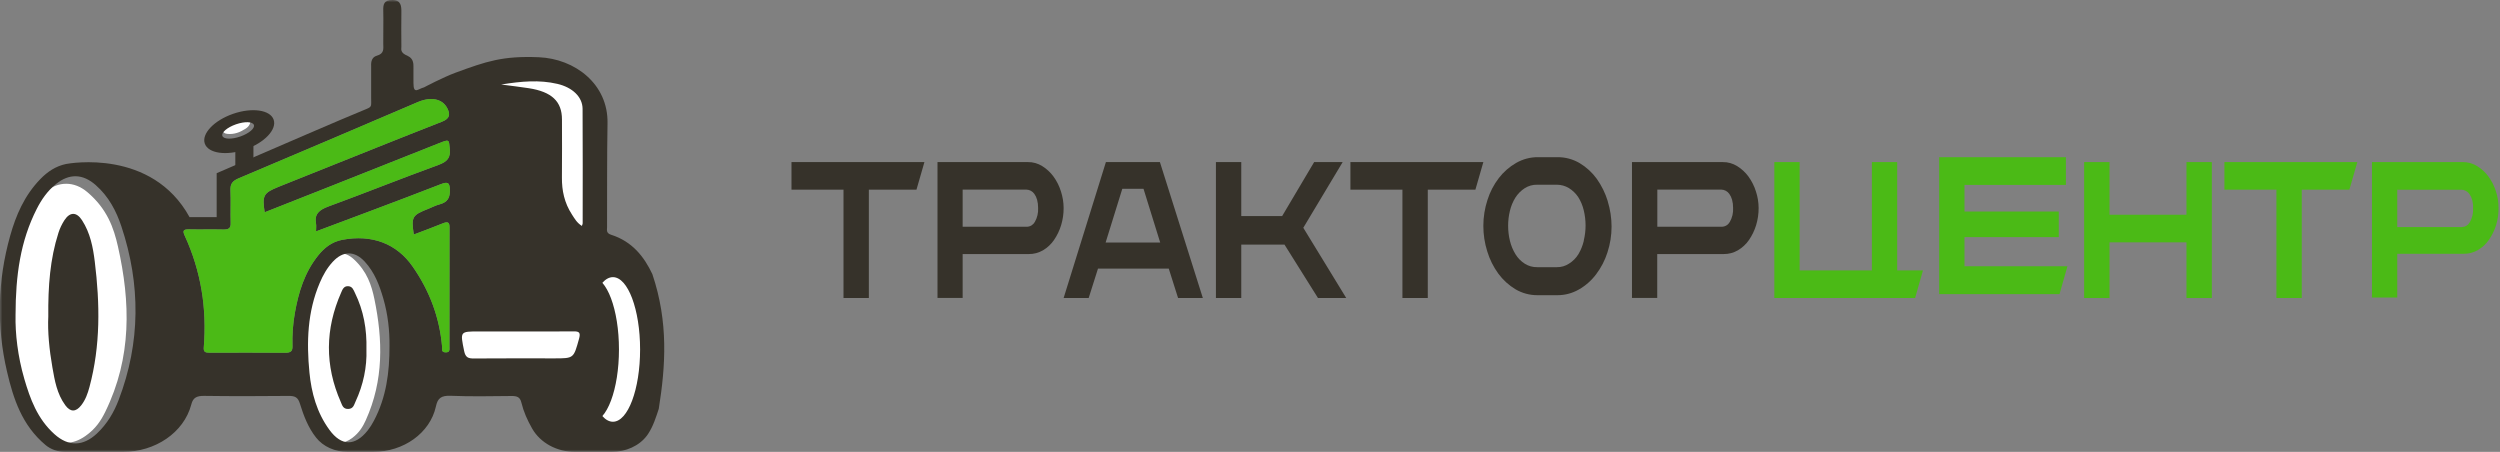 <?xml version="1.0" encoding="UTF-8"?> <svg xmlns="http://www.w3.org/2000/svg" width="509" height="92" viewBox="0 0 509 92" fill="none"><rect x="0" y="0" width="509" height="92" fill="#808080" stroke="none"/><g clip-path="url(#clip0_185_131)"><mask id="mask0_185_131" style="mask-type:luminance" maskUnits="userSpaceOnUse" x="0" y="0" width="509" height="92"><path d="M509 0H0V92H509V0Z" fill="white"></path></mask><g mask="url(#mask0_185_131)"><path d="M186.593 38.62H176.899V60.675H171.737V38.62H161.148V33H188.212L186.593 38.62Z" fill="#36322A"></path><path d="M190.876 60.675V33.001H209.291C210.323 32.987 211.336 33.274 212.212 33.828C213.106 34.382 213.885 35.108 214.507 35.964C215.166 36.874 215.672 37.889 216.005 38.966C216.364 40.059 216.55 41.202 216.555 42.354C216.56 43.541 216.388 44.722 216.043 45.856C215.717 46.926 215.231 47.939 214.601 48.858C214.015 49.715 213.251 50.431 212.364 50.956C211.476 51.475 210.467 51.741 209.443 51.726H195.996V60.656H190.876V60.675ZM195.996 46.164H209.139C209.459 46.147 209.769 46.048 210.042 45.876C210.313 45.705 210.538 45.466 210.695 45.183C211.188 44.32 211.418 43.329 211.359 42.334C211.367 41.769 211.296 41.205 211.15 40.66C211.036 40.239 210.85 39.841 210.6 39.486C210.414 39.216 210.167 38.996 209.88 38.842C209.593 38.688 209.274 38.605 208.95 38.601H195.996V46.164Z" fill="#36322A"></path><path d="M252.723 43.989H261.046L267.56 33H273.369L265.351 46.376L274.093 60.675H268.341L261.523 49.801H252.723V60.675H247.562V33H252.723V43.989Z" fill="#36322A"></path><path d="M300.391 38.62H290.697V60.675H285.535V38.62H274.945V33H302.01L300.391 38.62Z" fill="#36322A"></path><path d="M332.271 60.675V33.001H350.763C351.798 32.987 352.816 33.274 353.695 33.828C354.593 34.382 355.376 35.108 356 35.964C356.658 36.877 357.166 37.89 357.504 38.966C357.865 40.059 358.051 41.202 358.056 42.354C358.062 43.541 357.889 44.722 357.542 45.856C357.215 46.926 356.727 47.939 356.095 48.858C355.506 49.715 354.739 50.431 353.847 50.956C352.957 51.475 351.943 51.741 350.915 51.726H337.412V60.656H332.271V60.675ZM337.431 46.164H350.629C350.95 46.147 351.262 46.048 351.535 45.876C351.808 45.705 352.034 45.466 352.191 45.183C352.685 44.32 352.917 43.329 352.857 42.334C352.866 41.769 352.796 41.205 352.648 40.66C352.534 40.239 352.347 39.841 352.095 39.486C351.908 39.216 351.661 38.996 351.372 38.842C351.085 38.688 350.764 38.605 350.439 38.601H337.431V46.164Z" fill="#36322A"></path><path d="M420.922 54.229L419.32 59.889H394.817V32H420.617V37.659H399.97V43.066H419.167V48.28H399.97V54.21H420.922V54.229Z" fill="#4BBA16"></path><path d="M361.253 60.675V33H366.404V55.055H381.116V33H386.268V55.055H391.514L389.917 60.675H361.253Z" fill="#4BBA16"></path><path d="M450.33 33V60.675H445.165V49.339H429.497V60.675H424.332V33H429.497V43.72H445.165V33H450.33Z" fill="#4BBA16"></path><path d="M478.333 38.62H468.639V60.675H463.477V38.62H452.888V33H479.952L478.333 38.62Z" fill="#4BBA16"></path><path d="M482.935 60.675V33.001H501.422C502.459 32.987 503.477 33.273 504.357 33.826C505.256 34.378 506.039 35.102 506.663 35.956C507.321 36.866 507.83 37.877 508.168 38.95C508.529 40.039 508.716 41.179 508.721 42.328C508.727 43.511 508.553 44.689 508.206 45.821C507.879 46.888 507.391 47.897 506.758 48.814C506.169 49.669 505.401 50.383 504.509 50.906C503.617 51.423 502.604 51.689 501.574 51.674H488.081V60.579H482.935V60.675ZM488.081 46.224H501.288C501.61 46.206 501.922 46.108 502.195 45.937C502.468 45.766 502.694 45.527 502.851 45.245C503.346 44.385 503.579 43.397 503.518 42.404C503.539 41.822 503.474 41.24 503.328 40.677C503.214 40.257 503.027 39.861 502.775 39.506C502.588 39.237 502.34 39.017 502.052 38.864C501.763 38.71 501.443 38.628 501.117 38.624H488.081V46.224Z" fill="#4BBA16"></path><path d="M327.334 40.944C326.836 39.323 326.085 37.793 325.107 36.414C324.171 35.12 322.986 34.032 321.622 33.215C320.258 32.412 318.707 31.993 317.129 32H313.168C311.608 31.985 310.073 32.384 308.712 33.157C307.343 33.94 306.14 34.987 305.171 36.241C304.141 37.58 303.355 39.094 302.848 40.712C302.292 42.41 302.009 44.186 302.01 45.974C302.006 47.747 302.276 49.509 302.81 51.197C303.302 52.818 304.062 54.343 305.056 55.707C305.998 56.991 307.183 58.072 308.541 58.888C309.916 59.699 311.482 60.118 313.073 60.102H317.11C318.631 60.103 320.127 59.704 321.451 58.945C322.823 58.167 324.023 57.111 324.973 55.842C325.988 54.503 326.768 52.997 327.277 51.39C327.833 49.693 328.116 47.916 328.115 46.128C328.11 44.383 327.847 42.648 327.334 40.982M322.46 49.039C322.235 49.989 321.869 50.898 321.375 51.737C320.898 52.521 320.245 53.181 319.471 53.664C318.732 54.159 317.862 54.415 316.976 54.397H312.978C312.091 54.415 311.219 54.174 310.464 53.703C309.692 53.217 309.039 52.558 308.56 51.775C308.05 50.947 307.671 50.043 307.437 49.096C307.185 48.082 307.057 47.039 307.056 45.993C307.052 44.961 307.174 43.931 307.418 42.929C307.641 41.981 308.014 41.077 308.522 40.25C309.013 39.477 309.663 38.819 310.426 38.322C311.194 37.831 312.089 37.583 312.996 37.609H316.995C317.846 37.615 318.68 37.847 319.414 38.284C320.17 38.749 320.819 39.373 321.317 40.115C321.836 40.932 322.215 41.831 322.441 42.775C322.693 43.789 322.82 44.831 322.822 45.878C322.826 46.91 322.704 47.94 322.46 48.942" fill="#36322A"></path><path d="M236.158 33H225.162L216.555 60.675H221.655L223.551 54.69H237.959L239.855 60.675H244.898L236.158 33ZM225.105 49.378L228.499 38.446H232.821L236.215 49.378H225.105Z" fill="#36322A"></path><path d="M17.784 39.116C15.112 36.852 11.882 36.851 9.202 39.081C7.931 40.151 6.94 41.294 6.251 42.482C2.135 49.535 1.144 56.765 1.276 64.956C0.909 68.936 1.745 73.797 3.288 78.612C4.408 82.109 5.496 85.669 9.576 88.742C12.085 90.631 14.74 90.618 17.367 88.787C19.494 87.304 20.572 85.597 21.422 83.867C26.881 72.737 26.552 61.485 24.022 50.221C23.165 46.399 21.824 42.542 17.784 39.116Z" fill="white"></path><path d="M50.91 25.129C51.046 24.758 50.92 24.416 50.579 24.219C50.416 24.126 50.255 24.066 50.102 24.04C49.192 23.879 48.385 24.056 47.519 24.389C47.082 24.506 46.598 24.784 46.146 25.134C45.818 25.389 45.482 25.643 45.314 26.195C45.211 26.534 45.316 26.814 45.613 27.021C45.854 27.188 46.077 27.236 46.294 27.258C47.69 27.402 48.874 26.928 49.972 26.222C50.345 25.982 50.703 25.69 50.91 25.129Z" fill="white"></path><path d="M72.02 52.767C70.217 51.108 68.036 51.108 66.228 52.742C65.37 53.526 64.701 54.362 64.236 55.233C61.457 60.399 60.788 65.696 60.878 71.696C60.63 74.612 61.194 78.173 62.236 81.7C62.992 84.262 63.726 86.87 66.48 89.121C68.173 90.505 69.966 90.496 71.739 89.154C73.174 88.067 73.902 86.817 74.476 85.55C78.16 77.397 77.939 69.153 76.231 60.902C75.652 58.102 74.747 55.276 72.02 52.767Z" fill="white"></path><path d="M97.591 67.888C99.13 69.766 101.088 69.772 102.714 67.953C105.073 65.313 105.111 58.616 102.771 55.992C101.068 54.074 99.053 54.114 97.445 56.148C96.104 57.849 95.926 59.802 95.906 61.305C95.849 63.934 96.085 66.045 97.591 67.888Z" fill="#36322A"></path><path d="M114.803 67.888C116.342 69.766 118.3 69.772 119.927 67.953C122.285 65.313 122.323 58.616 119.984 55.992C118.28 54.074 116.265 54.114 114.657 56.148C113.316 57.849 113.139 59.802 113.118 61.305C113.061 63.934 113.297 66.045 114.803 67.888Z" fill="#36322A"></path><path fill-rule="evenodd" clip-rule="evenodd" d="M2.062 48.043C3.233 43.858 4.944 39.856 8.17 36.505C9.669 34.944 11.395 33.807 13.474 33.383H13.485C13.49 33.38 13.496 33.379 13.502 33.38H13.507C14.129 33.263 30.922 30.243 38.593 44.211H44.113V35.261L64.138 26.619H64.142C67.636 25.119 71.13 23.621 74.65 22.172C75.758 21.716 75.566 21.558 75.566 19.933C75.566 17.787 75.574 15.64 75.566 13.417C75.51 12.52 75.752 11.615 76.705 11.347C78.272 10.908 78.045 9.945 78.032 8.893C78.009 6.598 78.093 4.439 78.032 2.147C77.999 0.91 78.154 0.003 79.877 8.46416e-06C81.687 -0.004 81.727 1.302 81.721 2.453C81.696 4.982 81.692 6.978 81.721 9.507C81.729 9.98 81.414 10.733 82.95 11.347C83.565 11.653 84.207 12.106 84.18 13.493C84.207 14.56 84.153 16.253 84.18 16.867C84.18 19.32 85.102 18.093 86.332 17.787C86.332 17.787 90.181 15.741 92.794 14.783C98.983 12.513 102.315 11.347 109.691 11.653C117.068 11.96 123.825 17.11 123.692 25.067C123.576 32.123 123.613 39.178 123.597 46.24C123.597 46.84 123.381 47.461 124.408 47.79C128.758 49.178 131.159 52.292 132.826 55.828C136.125 65.627 135.51 74.52 134.125 83.241C133.546 84.986 133.006 86.747 131.958 88.34C131.885 88.451 131.807 88.56 131.727 88.67C130.156 90.789 127.417 92 124.55 92H117.057C115.258 92 113.494 91.56 111.96 90.729C110.427 89.898 109.184 88.708 108.368 87.292L108.337 87.237C107.37 85.556 106.597 83.798 106.154 81.971C105.879 80.824 105.259 80.615 104.108 80.626C99.987 80.664 95.862 80.753 91.749 80.583C89.798 80.506 89.119 81.103 88.766 82.692C88.758 82.729 88.749 82.766 88.741 82.802C87.544 88.158 82.185 91.998 76.002 91.998H70.74C68.207 91.998 65.803 90.932 64.355 89.095C62.709 87.009 61.813 84.597 61.049 82.139C60.665 80.91 60.086 80.596 58.743 80.61C53.026 80.664 47.299 80.684 41.578 80.602C40.056 80.581 39.308 80.966 38.961 82.301L38.955 82.322C38.946 82.358 38.936 82.395 38.926 82.432C37.411 88.068 31.627 91.998 25.069 91.998H13.225C11.754 91.997 10.338 91.499 9.27 90.605C4.472 86.592 2.716 81.177 1.426 75.647C-0.723 66.441 -0.504 57.196 2.062 48.043ZM67.071 87.516C64.481 83.975 63.405 79.948 63.002 75.841V75.839C62.399 69.666 62.578 63.506 65.1 57.589C65.76 56.042 66.575 54.566 67.766 53.284C69.849 51.038 72.195 51.027 74.266 53.273C76.284 55.463 77.255 58.081 78.039 60.771C78.986 64.034 79.338 67.358 79.302 70.42C79.314 75.872 78.634 80.912 76.136 85.648C75.779 86.343 75.353 87.008 74.865 87.637C72.276 90.889 69.513 90.86 67.071 87.516ZM41.491 70.713C42.13 62.868 40.959 55.248 37.586 47.934L37.588 47.933C37.168 47.02 37.288 46.67 38.499 46.696C40.83 46.752 43.16 46.671 45.49 46.731C46.629 46.762 46.993 46.398 46.965 45.413C46.901 43.178 47.013 40.942 46.922 38.71C46.874 37.506 47.27 36.863 48.588 36.305C60.767 31.181 72.899 25.968 85.054 20.787C87.76 19.632 90.074 20.112 91.058 22.02C91.673 23.213 91.673 24.117 89.974 24.781C81.165 28.224 72.399 31.767 63.617 35.274C61.318 36.196 59.01 37.102 56.719 38.036C53.637 39.293 53.362 39.787 53.886 43.22C58.646 41.338 63.363 39.486 68.068 37.619C75.156 34.795 82.247 31.98 89.34 29.175C91.506 28.32 91.386 28.352 91.582 30.344C91.746 32.054 91.135 32.901 89.261 33.583C81.766 36.306 74.387 39.282 66.896 42.027C64.96 42.731 63.982 43.62 64.339 45.486C64.426 45.935 64.35 46.408 64.35 47.107C68.164 45.68 71.761 44.342 75.346 42.986C80.115 41.184 84.891 39.401 89.628 37.547C91.043 36.992 91.554 37.038 91.599 38.61C91.642 40.182 91.199 41.177 89.421 41.633C88.661 41.827 87.969 42.216 87.238 42.502C83.904 43.812 83.708 44.144 84.248 47.746C86.231 46.992 88.185 46.279 90.099 45.495C91.123 45.075 91.527 45.195 91.522 46.268C91.499 54.381 91.514 62.496 91.506 70.609C91.506 71.114 91.658 71.774 90.711 71.742C89.764 71.71 90.048 71.008 90.004 70.538C89.494 64.692 87.502 59.276 84.031 54.29C80.766 49.596 75.733 47.672 69.658 48.833C67.548 49.236 66.013 50.476 64.786 52.005C61.987 55.501 60.79 59.503 60.045 63.659C59.642 65.922 59.476 68.214 59.547 70.504C59.58 71.515 59.167 71.829 58.049 71.821C52.925 71.783 47.796 71.789 42.672 71.808C41.762 71.811 41.415 71.642 41.491 70.713ZM11.081 88.392C7.596 85.256 6.137 81.205 4.937 77.102L4.94 77.1C3.609 72.533 3.085 67.864 3.165 64.14C3.181 56.035 4.148 49.085 7.486 42.523C8.447 40.633 9.654 38.878 11.4 37.466C14.099 35.29 16.853 35.361 19.487 37.681C22.157 40.029 23.683 42.992 24.715 46.094C28.644 57.907 28.634 69.71 24.16 81.428C23.2 83.943 21.825 86.302 19.734 88.262C16.922 90.897 13.94 90.963 11.081 88.392Z" fill="#36322A"></path><path d="M37.586 47.933C40.959 55.247 42.13 62.867 41.491 70.713C41.415 71.641 41.762 71.811 42.672 71.807C47.796 71.789 52.925 71.783 58.049 71.821C59.167 71.828 59.58 71.514 59.547 70.504C59.475 68.213 59.642 65.922 60.044 63.659C60.79 59.502 61.987 55.501 64.786 52.004C66.013 50.475 67.548 49.236 69.658 48.833C75.733 47.671 80.766 49.596 84.031 54.29C87.502 59.276 89.494 64.692 90.004 70.537C90.048 71.008 89.764 71.71 90.711 71.742C91.658 71.774 91.506 71.113 91.506 70.608C91.514 62.496 91.499 54.38 91.522 46.268C91.527 45.194 91.123 45.074 90.099 45.495C88.185 46.278 86.231 46.992 84.248 47.746C83.708 44.144 83.904 43.812 87.238 42.501C87.969 42.215 88.661 41.827 89.421 41.633C91.199 41.177 91.642 40.181 91.599 38.609C91.554 37.038 91.043 36.992 89.628 37.547C84.891 39.401 80.115 41.184 75.346 42.986C71.761 44.342 68.164 45.68 64.35 47.107C64.35 46.408 64.426 45.934 64.339 45.486C63.982 43.619 64.96 42.731 66.896 42.027C74.387 39.282 81.766 36.306 89.261 33.583C91.135 32.901 91.746 32.054 91.582 30.343C91.386 28.352 91.506 28.32 89.34 29.174C82.246 31.98 75.156 34.795 68.068 37.619C63.363 39.486 58.646 41.338 53.886 43.219C53.362 39.787 53.637 39.292 56.719 38.035C59.01 37.102 61.318 36.195 63.617 35.273C72.399 31.767 81.165 28.224 89.974 24.781C91.673 24.116 91.673 23.213 91.058 22.019C90.074 20.112 87.76 19.631 85.054 20.787C72.899 25.967 60.767 31.18 48.588 36.304C47.269 36.862 46.873 37.505 46.921 38.709C47.013 40.941 46.901 43.177 46.965 45.413C46.993 46.398 46.629 46.762 45.49 46.731C43.16 46.671 40.83 46.752 38.499 46.696C37.288 46.67 37.168 47.02 37.588 47.933L37.586 47.933Z" fill="#4BBA16"></path><path fill-rule="evenodd" clip-rule="evenodd" d="M49.971 30.422C53.842 29.074 56.413 26.361 55.713 24.361C55.014 22.362 51.309 21.833 47.439 23.18C43.569 24.527 40.998 27.241 41.697 29.241C42.397 31.24 46.101 31.769 49.971 30.422ZM48.917 27.796C50.69 27.179 51.933 26.122 51.693 25.435C51.452 24.748 49.82 24.692 48.047 25.309C46.274 25.927 45.032 26.983 45.272 27.67C45.512 28.357 47.144 28.413 48.917 27.796Z" fill="#36322A"></path><path d="M51.599 29.44H47.911V34.347H51.599V29.44Z" fill="#36322A"></path><path d="M16.701 44.839C15.59 43.121 14.246 43.12 13.131 44.813C12.602 45.625 12.189 46.492 11.903 47.394C10.19 52.745 9.778 58.232 9.833 64.448C9.68 67.467 10.028 71.156 10.67 74.81C11.136 77.464 11.588 80.165 13.286 82.497C14.33 83.93 15.435 83.921 16.528 82.531C17.413 81.406 17.862 80.11 18.215 78.798C20.486 70.352 20.35 61.813 19.297 53.266C18.94 50.366 18.382 47.439 16.701 44.839Z" fill="#36322A"></path><path d="M72.264 59.627C71.974 59.034 71.762 58.316 70.897 58.269C69.986 58.219 69.726 58.958 69.468 59.545C66.187 66.971 66.109 74.414 69.389 81.859C69.668 82.495 69.841 83.295 70.902 83.264C71.941 83.232 72.082 82.42 72.373 81.794C73.989 78.327 74.722 74.711 74.607 71.162C74.71 67.045 74.035 63.248 72.264 59.627Z" fill="#36322A"></path><path d="M120.488 52.747H106.349V79.734H120.488V52.747Z" fill="#36322A"></path><path d="M124.791 85.867C127.847 85.867 130.324 79.276 130.324 71.147C130.324 63.017 127.847 56.427 124.791 56.427C121.736 56.427 119.259 63.017 119.259 71.147C119.259 79.276 121.736 85.867 124.791 85.867Z" fill="white"></path><path d="M120.488 85.867C123.544 85.867 126.021 79.276 126.021 71.147C126.021 63.017 123.544 56.427 120.488 56.427C117.432 56.427 114.955 63.017 114.955 71.147C114.955 79.276 117.432 85.867 120.488 85.867Z" fill="#36322A"></path><path d="M94.498 71.457C94.767 72.774 95.329 72.998 96.476 72.986C101.952 72.937 107.432 72.969 112.909 72.965C116.846 72.965 116.784 72.944 117.886 69.001C118.24 67.735 117.962 67.45 116.774 67.468C113.2 67.51 109.624 67.482 106.052 67.482H97.574C93.609 67.48 93.69 67.462 94.498 71.457Z" fill="white"></path><path d="M102.046 17.206C104.186 17.49 105.923 17.69 107.642 17.956C112.333 18.679 114.418 20.651 114.418 24.318C114.418 28.25 114.456 32.185 114.408 36.12C114.377 38.771 114.904 41.315 116.461 43.694C116.978 44.484 117.423 45.338 118.47 46C118.56 45.723 118.631 45.606 118.631 45.487C118.635 37.707 118.666 29.925 118.614 22.146C118.6 19.726 116.529 17.785 113.489 17.078C109.81 16.22 106.147 16.544 102.046 17.206Z" fill="white"></path></g></g><defs><clipPath id="clip0_185_131"><rect width="509" height="92" fill="white"></rect></clipPath></defs></svg> 